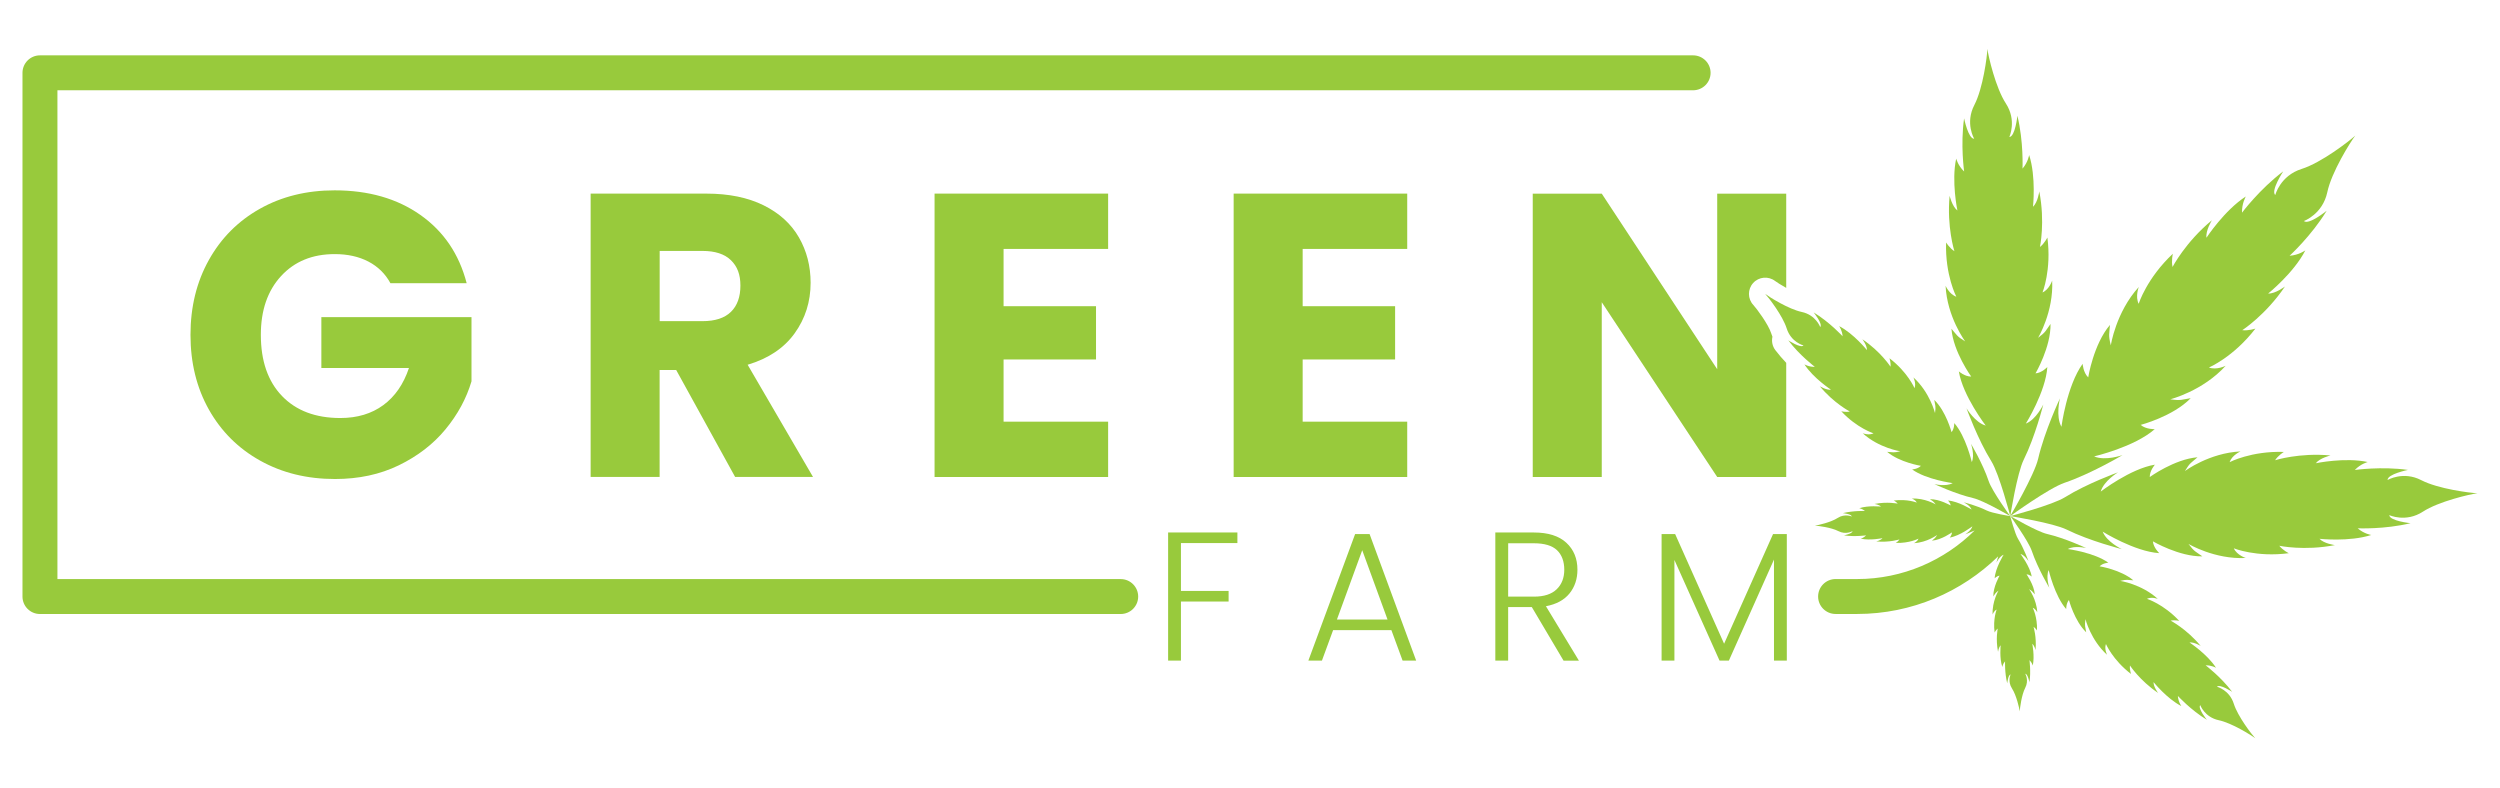 <?xml version="1.0" encoding="utf-8"?>
<!-- Generator: Adobe Illustrator 28.2.0, SVG Export Plug-In . SVG Version: 6.00 Build 0)  -->
<svg version="1.1" id="Layer_1" xmlns="http://www.w3.org/2000/svg" xmlns:xlink="http://www.w3.org/1999/xlink" x="0px" y="0px"
	 viewBox="0 0 841.89 265.52" style="enable-background:new 0 0 841.89 265.52;" xml:space="preserve">
<style type="text/css">
	.st0{fill:#98CA3C;}
</style>
<path class="st0" d="M131.48,95.37c-1.72-3.17-4.19-5.59-7.41-7.28c-3.22-1.68-7-2.52-11.35-2.52c-7.52,0-13.55,2.47-18.08,7.41
	c-4.54,4.94-6.8,11.53-6.8,19.78c0,8.79,2.37,15.65,7.13,20.6c4.76,4.94,11.3,7.41,19.64,7.41c5.71,0,10.53-1.45,14.48-4.35
	c3.94-2.9,6.81-7.07,8.63-12.5h-29.5V106.8h50.56v21.61c-1.72,5.8-4.65,11.19-8.77,16.18s-9.36,9.01-15.7,12.1
	c-6.35,3.08-13.5,4.62-21.48,4.62c-9.43,0-17.83-2.06-25.22-6.19c-7.39-4.12-13.14-9.86-17.27-17.2
	c-4.12-7.34-6.19-15.72-6.19-25.15s2.06-17.83,6.19-25.22c4.12-7.39,9.86-13.14,17.2-17.26c7.34-4.12,15.72-6.19,25.15-6.19
	c11.42,0,21.05,2.76,28.89,8.29c7.84,5.53,13.03,13.18,15.57,22.97h-25.69H131.48z"/>
<path class="st0" d="M247.56,160.62l-19.85-36.02h-5.58v36.02H198.9V65.2h39.01c7.52,0,13.93,1.32,19.24,3.94
	c5.3,2.63,9.26,6.23,11.89,10.81c2.63,4.57,3.94,9.67,3.94,15.29c0,6.35-1.79,12.01-5.37,16.99c-3.58,4.99-8.86,8.52-15.84,10.6
	l22.02,37.79H247.56L247.56,160.62z M222.15,108.15h14.41c4.26,0,7.45-1.04,9.59-3.13c2.13-2.08,3.19-5.03,3.19-8.83
	c0-3.8-1.06-6.48-3.19-8.56s-5.32-3.13-9.59-3.13h-14.41L222.15,108.15L222.15,108.15z"/>
<path class="st0" d="M337.96,83.82v19.3h31.13v17.94h-31.13V142h35.21v18.63h-58.45V65.2h58.45v18.63L337.96,83.82L337.96,83.82z"/>
<path class="st0" d="M438.68,83.82v19.3h31.13v17.94h-31.13V142h35.21v18.63h-58.45V65.2h58.45v18.63L438.68,83.82L438.68,83.82z"/>
<g>
	<path class="st0" d="M416.7,179.3v3.58h-19.01V199h16.05v3.58h-16.05v19.88h-4.32v-43.15L416.7,179.3L416.7,179.3z"/>
	<path class="st0" d="M468.56,212.21h-19.63l-3.76,10.25h-4.57l15.74-42.6h4.88l15.68,42.6h-4.57L468.56,212.21L468.56,212.21z
		 M467.26,208.63l-8.52-23.34l-8.52,23.34H467.26L467.26,208.63z"/>
	<path class="st0" d="M526.53,222.47l-10.68-18.03h-7.97v18.03h-4.32v-43.15h12.96c4.81,0,8.47,1.15,10.96,3.46
		c2.49,2.3,3.73,5.33,3.73,9.08c0,3.13-0.9,5.79-2.68,8c-1.79,2.2-4.43,3.63-7.93,4.29l11.11,18.33H526.53L526.53,222.47z
		 M507.88,200.92h8.71c3.38,0,5.92-0.83,7.62-2.47c1.71-1.64,2.57-3.84,2.57-6.61c0-2.76-0.83-5.03-2.47-6.58
		c-1.64-1.54-4.24-2.31-7.78-2.31h-8.64L507.88,200.92L507.88,200.92z"/>
	<path class="st0" d="M601.72,179.86v42.6h-4.32v-34.02l-15.19,34.02h-3.15l-15.19-33.89v33.89h-4.32v-42.6h4.57l16.48,36.92
		l16.48-36.92L601.72,179.86L601.72,179.86z"/>
</g>
<g>
	<path class="st0" d="M714.77,153.26c0,0-5.81,2.08-9.56,0.43c0,0,13.53-3.13,20.41-9.17c0,0-2.95,0.11-4.75-1.43
		c0,0,10.89-2.84,16.87-9.01c-3.03,0.47-3.16,0.92-6.89,0.38c0,0,10.91-2.74,18.66-11.29c0,0-3.04,1.56-5.64,0.59
		c0,0,8.28-3.51,15.66-13.11c0,0-2.32,0.8-4.43,0.54c0,0,7.89-5.1,14.38-14.72c0,0-3.22,2.48-5.68,2.39c0,0,8.63-6.92,12.54-14.55
		c0,0-2.18,1.6-5.31,1.82c0,0,7.35-6.71,12.49-15.16c0,0-6.05,4.92-7.67,3.46c0,0,6.31-2.28,7.88-9.7
		c1.44-6.81,7.76-16.9,9.44-19.09c-2.01,1.87-11.44,9.16-18.08,11.25c-7.23,2.28-8.88,8.79-8.88,8.79
		c-1.61-1.46,2.68-7.97,2.68-7.97c-7.91,5.94-13.88,13.91-13.88,13.91c-0.1-3.12,1.29-5.46,1.29-5.46
		c-7.21,4.64-13.26,13.9-13.26,13.9c-0.33-2.44,1.83-5.89,1.83-5.89c-8.94,7.4-13.25,15.74-13.25,15.74
		c-0.47-2.08,0.1-4.46,0.1-4.46c-8.82,8.28-11.51,16.86-11.51,16.86c-1.22-2.49,0.04-5.67,0.04-5.67
		c-7.76,8.55-9.42,19.67-9.42,19.67c-0.91-3.65-0.47-3.83-0.29-6.89c-5.56,6.55-7.32,17.67-7.32,17.67
		c-1.71-1.64-1.88-4.58-1.88-4.58c-5.35,7.44-7.14,21.21-7.14,21.21c-2.01-3.58-0.5-9.56-0.5-9.56s-5.19,11.03-7.35,20.36
		c-1.25,5.42-9.39,19.28-9.39,19.28s13-9.44,18.28-11.22C704.3,159.5,714.77,153.26,714.77,153.26L714.77,153.26z"/>
	<path class="st0" d="M688.09,136.22c0,0-2.4,5.08-5.88,6.43c0,0,6.7-10.72,7.24-19.05c0,0-1.83,1.97-3.98,2.14
		c0,0,5.19-8.84,5.06-16.66c-1.65,2.26-1.45,2.63-4.19,4.68c0,0,5.27-8.79,4.74-19.28c0,0-0.95,2.97-3.25,4.01
		c0,0,3.07-7.6,1.64-18.51c0,0-0.98,2.01-2.51,3.2c0,0,1.8-8.36-0.22-18.73c0,0-0.48,3.67-2.12,5.19c0,0,1.1-10.01-1.29-17.44
		c0,0-0.37,2.44-2.24,4.58c0,0,0.41-9.05-1.72-17.8c0,0-0.73,7.06-2.72,7.16c0,0,2.6-5.54-1.17-11.31
		c-3.46-5.31-5.89-15.88-6.21-18.36c-0.09,2.5-1.47,13.26-4.39,18.88c-3.19,6.12-0.06,11.37-0.06,11.37c-1.98,0.1-3.4-6.86-3.4-6.86
		c-1.26,8.92,0.02,17.89,0.02,17.89c-2.07-1.95-2.68-4.34-2.68-4.34c-1.66,7.63,0.41,17.48,0.41,17.48
		c-1.78-1.36-2.62-4.96-2.62-4.96c-0.99,10.52,1.61,18.67,1.61,18.67c-1.64-1.04-2.8-2.95-2.8-2.95
		c-0.35,11.01,3.45,18.27,3.45,18.27c-2.39-0.81-3.62-3.68-3.62-3.68c0.5,10.5,6.6,18.73,6.6,18.73c-2.94-1.77-2.76-2.16-4.63-4.25
		c0.64,7.8,6.66,16.09,6.66,16.09c-2.16,0.04-4.17-1.74-4.17-1.74c1.35,8.24,9.06,18.25,9.06,18.25c-3.6-1.01-6.48-5.83-6.48-5.83
		s3.76,10.44,8.37,17.84c2.68,4.3,6.37,18.46,6.37,18.46s2.29-14.45,4.54-18.99C685.38,146.98,688.09,136.22,688.09,136.22
		L688.09,136.22z"/>
	<path class="st0" d="M815.92,172.31c5.31-3.46,15.88-5.89,18.36-6.21c-2.5-0.09-13.26-1.47-18.88-4.39
		c-6.12-3.18-11.37-0.06-11.37-0.06c-0.1-1.99,6.86-3.4,6.86-3.4c-8.92-1.26-17.89,0.02-17.89,0.02c1.95-2.07,4.34-2.68,4.34-2.68
		c-7.62-1.66-17.48,0.41-17.48,0.41c1.36-1.78,4.96-2.62,4.96-2.62c-10.52-0.99-18.67,1.61-18.67,1.61c1.04-1.64,2.95-2.8,2.95-2.8
		c-11.01-0.36-18.27,3.45-18.27,3.45c0.81-2.39,3.68-3.62,3.68-3.62c-10.5,0.5-18.73,6.6-18.73,6.6c1.77-2.94,2.16-2.76,4.25-4.63
		c-7.8,0.64-16.09,6.66-16.09,6.66c-0.04-2.16,1.74-4.17,1.74-4.17c-8.24,1.35-18.25,9.06-18.25,9.06c1.01-3.6,5.83-6.48,5.83-6.48
		s-10.44,3.76-17.84,8.37c-4.3,2.68-18.46,6.37-18.46,6.37s14.45,2.3,18.99,4.54c7.81,3.87,18.57,6.58,18.57,6.58
		s-5.08-2.4-6.43-5.88c0,0,10.72,6.7,19.05,7.24c0,0-1.97-1.83-2.14-3.98c0,0,8.84,5.19,16.66,5.06c-2.26-1.65-2.63-1.45-4.68-4.19
		c0,0,8.79,5.27,19.28,4.74c0,0-2.97-0.95-4.01-3.25c0,0,7.59,3.07,18.51,1.64c0,0-2.01-0.98-3.2-2.51c0,0,8.36,1.8,18.73-0.22
		c0,0-3.67-0.48-5.19-2.12c0,0,10.01,1.1,17.44-1.29c0,0-2.44-0.37-4.58-2.25c0,0,9.05,0.41,17.8-1.72c0,0-7.06-0.73-7.16-2.72
		C804.61,173.47,810.15,176.06,815.92,172.31L815.92,172.31z"/>
	<path class="st0" d="M690.18,198.14c0,0-1.34-3.74-0.28-6.16c0,0,2.02,8.71,5.91,13.14c0,0-0.07-1.9,0.92-3.06
		c0,0,1.83,7.01,5.81,10.87c-0.3-1.95-0.6-2.03-0.25-4.43c0,0,1.76,7.03,7.28,12.01c0,0-1.01-1.96-0.38-3.63
		c0,0,2.26,5.34,8.44,10.08c0,0-0.52-1.49-0.35-2.85c0,0,3.29,5.08,9.48,9.25c0,0-1.6-2.07-1.54-3.66c0,0,4.46,5.56,9.36,8.08
		c0,0-1.03-1.41-1.17-3.42c0,0,4.32,4.73,9.76,8.04c0,0-3.16-3.9-2.22-4.94c0,0,1.47,4.07,6.24,5.08c4.38,0.93,10.88,5,12.29,6.08
		c-1.21-1.29-5.89-7.36-7.24-11.64c-1.47-4.65-5.66-5.72-5.66-5.72c0.94-1.04,5.13,1.73,5.13,1.73c-3.83-5.09-8.95-8.93-8.95-8.93
		c2.01-0.06,3.51,0.83,3.51,0.83c-2.99-4.65-8.95-8.53-8.95-8.53c1.57-0.21,3.79,1.18,3.79,1.18c-4.77-5.76-10.13-8.53-10.13-8.53
		c1.34-0.3,2.88,0.06,2.88,0.06c-5.33-5.68-10.86-7.41-10.86-7.41c1.6-0.79,3.65,0.02,3.65,0.02c-5.5-5-12.66-6.06-12.66-6.06
		c2.35-0.58,2.46-0.3,4.44-0.19c-4.22-3.58-11.37-4.72-11.37-4.72c1.06-1.1,2.95-1.22,2.95-1.22c-4.79-3.44-13.65-4.6-13.65-4.6
		c2.3-1.29,6.16-0.33,6.16-0.33s-7.1-3.34-13.11-4.73c-3.49-0.81-12.41-6.04-12.41-6.04s6.08,8.37,7.23,11.76
		c1.97,5.84,5.99,12.58,5.99,12.58L690.18,198.14z"/>
	<path class="st0" d="M663.74,149.45c0,0,1.34,3.74,0.28,6.16c0,0-2.01-8.71-5.91-13.14c0,0,0.07,1.9-0.92,3.06
		c0,0-1.83-7.01-5.81-10.86c0.3,1.95,0.6,2.03,0.25,4.43c0,0-1.76-7.03-7.28-12.01c0,0,1.01,1.96,0.38,3.63
		c0,0-2.26-5.34-8.44-10.08c0,0,0.52,1.49,0.35,2.85c0,0-3.28-5.08-9.48-9.25c0,0,1.6,2.07,1.54,3.66c0,0-4.46-5.55-9.36-8.08
		c0,0,1.03,1.41,1.17,3.42c0,0-4.32-4.73-9.76-8.04c0,0,3.17,3.9,2.22,4.93c0,0-1.47-4.07-6.24-5.08c-4.38-0.93-10.88-5-12.29-6.08
		c1.21,1.29,5.89,7.36,7.24,11.64c1.47,4.65,5.66,5.72,5.66,5.72c-0.95,1.04-5.13-1.73-5.13-1.73c3.83,5.09,8.95,8.93,8.95,8.93
		c-2.01,0.06-3.51-0.83-3.51-0.83c2.99,4.65,8.95,8.53,8.95,8.53c-1.57,0.21-3.79-1.18-3.79-1.18c4.77,5.76,10.13,8.53,10.13,8.53
		c-1.34,0.3-2.88-0.07-2.88-0.07c5.32,5.68,10.86,7.41,10.86,7.41c-1.6,0.79-3.65-0.02-3.65-0.02c5.5,5,12.67,6.07,12.67,6.07
		c-2.35,0.58-2.46,0.3-4.44,0.19c4.22,3.58,11.37,4.71,11.37,4.71c-1.06,1.1-2.95,1.22-2.95,1.22c4.79,3.44,13.65,4.6,13.65,4.6
		c-2.3,1.29-6.16,0.33-6.16,0.33s7.1,3.34,13.11,4.73c3.49,0.81,12.41,6.04,12.41,6.04s-6.08-8.37-7.23-11.76
		C667.76,156.18,663.73,149.44,663.74,149.45L663.74,149.45z"/>
	<path class="st0" d="M661.26,169.14c0,0,2.12,1,2.69,2.45c0,0-4.48-2.8-7.96-3.03c0,0,0.83,0.76,0.89,1.66c0,0-3.69-2.17-6.97-2.11
		c0.95,0.69,1.1,0.6,1.95,1.76c0,0-3.67-2.2-8.06-1.98c0,0,1.24,0.4,1.68,1.36c0,0-3.18-1.29-7.74-0.69c0,0,0.84,0.41,1.33,1.05
		c0,0-3.49-0.75-7.83,0.1c0,0,1.53,0.2,2.17,0.89c0,0-4.19-0.46-7.29,0.54c0,0,1.02,0.16,1.91,0.94c0,0-3.78-0.17-7.44,0.72
		c0,0,2.95,0.3,2.99,1.14c0,0-2.31-1.08-4.73,0.48c-2.22,1.45-6.64,2.46-7.67,2.6c1.05,0.03,5.54,0.61,7.89,1.83
		c2.56,1.33,4.76,0.02,4.76,0.02c0.04,0.83-2.87,1.42-2.87,1.42c3.73,0.53,7.47-0.01,7.47-0.01c-0.81,0.87-1.81,1.12-1.81,1.12
		c3.18,0.69,7.31-0.17,7.31-0.17c-0.57,0.75-2.07,1.1-2.07,1.1c4.39,0.41,7.8-0.68,7.8-0.68c-0.44,0.68-1.23,1.18-1.23,1.18
		c4.6,0.15,7.63-1.44,7.63-1.44c-0.34,1-1.53,1.52-1.53,1.52c4.38-0.21,7.82-2.76,7.82-2.76c-0.74,1.22-0.91,1.15-1.77,1.93
		c3.26-0.26,6.73-2.79,6.73-2.79c0.02,0.91-0.72,1.74-0.72,1.74c3.44-0.56,7.62-3.79,7.62-3.79c-0.42,1.5-2.44,2.71-2.44,2.71
		s1.42-0.52,3.22-1.31c-10.2,10.1-24.21,16.36-39.6,16.36h-7.25c-3.25,0-5.88,2.64-5.88,5.88c0,3.24,2.64,5.88,5.88,5.88h7.25
		c18.43,0,35.22-7.42,47.51-19.41c-0.39,1.26-0.61,2.14-0.61,2.14s1-2.12,2.45-2.69c0,0-2.8,4.48-3.03,7.96c0,0,0.76-0.83,1.66-0.89
		c0,0-2.17,3.69-2.11,6.97c0.69-0.95,0.6-1.1,1.75-1.95c0,0-2.2,3.67-1.98,8.06c0,0,0.4-1.24,1.36-1.68c0,0-1.29,3.18-0.69,7.74
		c0,0,0.41-0.84,1.05-1.34c0,0-0.75,3.49,0.1,7.83c0,0,0.2-1.53,0.89-2.18c0,0-0.46,4.19,0.54,7.29c0,0,0.16-1.02,0.94-1.91
		c0,0-0.17,3.78,0.72,7.44c0,0,0.31-2.95,1.14-2.99c0,0-1.09,2.31,0.49,4.73c1.45,2.22,2.45,6.64,2.6,7.67
		c0.03-1.05,0.61-5.54,1.83-7.9c1.33-2.56,0.02-4.75,0.02-4.75c0.83-0.04,1.42,2.87,1.42,2.87c0.53-3.73-0.01-7.47-0.01-7.47
		c0.87,0.82,1.12,1.82,1.12,1.82c0.69-3.19-0.17-7.31-0.17-7.31c0.75,0.57,1.1,2.07,1.1,2.07c0.41-4.39-0.68-7.8-0.68-7.8
		c0.68,0.44,1.18,1.23,1.18,1.23c0.15-4.6-1.44-7.63-1.44-7.63c1,0.34,1.52,1.53,1.52,1.53c-0.21-4.38-2.76-7.82-2.76-7.82
		c1.22,0.74,1.16,0.91,1.94,1.77c-0.27-3.26-2.79-6.73-2.79-6.73c0.91-0.02,1.74,0.73,1.74,0.73c-0.56-3.44-3.79-7.62-3.79-7.62
		c1.5,0.42,2.71,2.44,2.71,2.44s-1.57-4.37-3.49-7.46c-1.12-1.8-2.66-7.71-2.66-7.71s-6.04-0.96-7.93-1.9
		C665.77,170.27,661.27,169.13,661.26,169.14L661.26,169.14z"/>
</g>
<path class="st0" d="M570.17,18.64H13.45c-3.24,0-5.88,2.64-5.88,5.89v176.36c0,3.25,2.64,5.88,5.88,5.88h363.96
	c3.25,0,5.88-2.64,5.88-5.88c0-3.24-2.64-5.88-5.88-5.88H19.34V30.4h550.83c3.25,0,5.88-2.64,5.88-5.88S573.42,18.65,570.17,18.64
	L570.17,18.64z"/>
<path class="st0" d="M597.84,117.89c-0.99-1.32-1.3-2.97-0.96-4.49c-0.15-0.37-0.29-0.75-0.41-1.14c-0.95-3.02-4.89-8.34-6.02-9.55
	c-1.95-2.08-1.97-5.31-0.06-7.41c1.91-2.11,5.12-2.4,7.39-0.67c0.59,0.45,2.04,1.37,3.74,2.32V65.21h-23.24v59.13l-38.88-59.13
	h-23.24v95.42h23.24v-58.86l38.88,58.86h23.24v-38.44C600.3,120.9,599.03,119.46,597.84,117.89L597.84,117.89z"/>
</svg>
